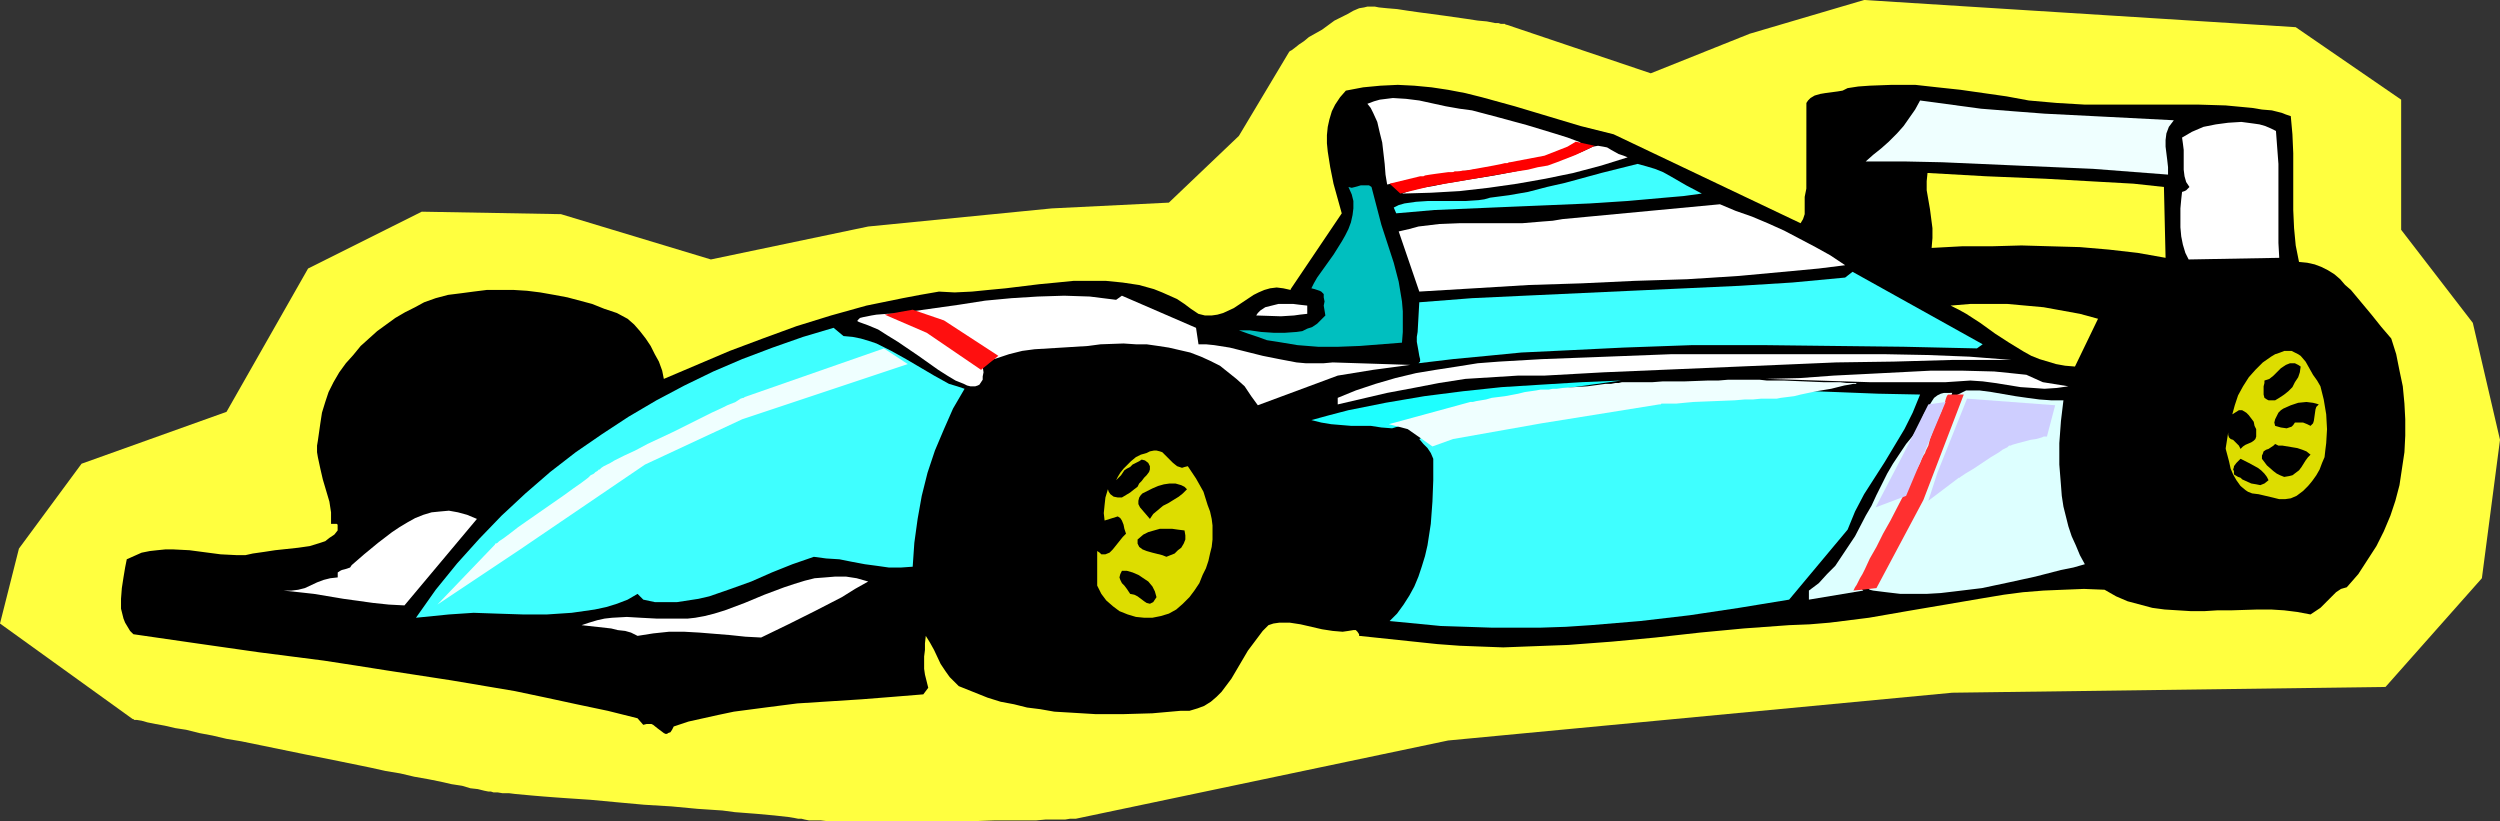 <?xml version="1.0" encoding="UTF-8" standalone="no"?>
<svg
   version="1.0"
   width="129.766mm"
   height="42.626mm"
   id="svg45"
   sodipodi:docname="Auto Racing - Car 31.wmf"
   xmlns:inkscape="http://www.inkscape.org/namespaces/inkscape"
   xmlns:sodipodi="http://sodipodi.sourceforge.net/DTD/sodipodi-0.dtd"
   xmlns="http://www.w3.org/2000/svg"
   xmlns:svg="http://www.w3.org/2000/svg">
  <rect width="100%" height="100%" fill="#333333" stroke="none"/>
  <sodipodi:namedview
     id="namedview45"
     pagecolor="#ffffff"
     bordercolor="#000000"
     borderopacity="0.25"
     inkscape:showpageshadow="2"
     inkscape:pageopacity="0.0"
     inkscape:pagecheckerboard="0"
     inkscape:deskcolor="#d1d1d1"
     inkscape:document-units="mm" />
  <defs
     id="defs1">
    <pattern
       id="WMFhbasepattern"
       patternUnits="userSpaceOnUse"
       width="6"
       height="6"
       x="0"
       y="0" />
  </defs>
  <path
     style="fill:#ffff3f;fill-opacity:1;fill-rule:evenodd;stroke:none"
     d="M 3.717,107.619 15.998,90.975 44.44,80.795 60.438,52.679 82.739,41.529 l 27.31,0.485 29.411,8.887 30.866,-6.464 36.037,-3.555 22.947,-1.131 13.736,-13.089 9.858,-16.482 0.162,-0.162 0.323,-0.162 0.646,-0.485 0.808,-0.646 0.97,-0.646 0.97,-0.808 2.586,-1.454 2.424,-1.777 1.293,-0.646 1.293,-0.646 1.131,-0.646 1.131,-0.485 0.97,-0.162 0.646,-0.162 h 0.485 0.485 0.485 l 0.808,0.162 1.616,0.162 1.939,0.162 2.101,0.323 2.262,0.323 4.848,0.646 2.262,0.323 2.262,0.323 2.101,0.323 1.778,0.162 1.616,0.323 h 0.646 l 0.485,0.162 h 0.485 0.323 l 0.162,0.162 h 0.162 L 323.846,14.382 343.238,6.625 365.7,0 l 84.678,5.332 20.685,14.22 v 25.531 l 14.059,18.26 5.333,22.946 -3.555,27.147 -18.907,21.33 -85.001,1.131 -98.899,9.372 -73.043,15.351 h -1.131 l -0.97,0.162 h -1.131 -1.293 -1.454 l -1.778,0.162 h -1.778 -1.939 -2.101 -2.262 l -4.525,0.162 h -4.686 -9.696 -10.504 -1.778 -1.616 l -1.454,-0.162 h -1.293 -0.97 l -0.808,-0.162 -0.646,-0.162 h -0.646 l -0.808,-0.162 -0.97,-0.162 -1.454,-0.162 -1.454,-0.162 -1.778,-0.162 -1.778,-0.162 -2.101,-0.162 -2.101,-0.162 -2.424,-0.323 -4.848,-0.323 -5.171,-0.485 -5.333,-0.323 -5.333,-0.485 -5.171,-0.485 -4.848,-0.323 -2.262,-0.162 -2.101,-0.162 -1.939,-0.162 -1.778,-0.162 -1.778,-0.162 -1.293,-0.162 h -1.293 l -0.97,-0.162 h -0.808 l -0.485,-0.162 h -0.162 -0.323 l -0.808,-0.162 -1.293,-0.323 -1.454,-0.162 -1.616,-0.485 -2.101,-0.323 -2.101,-0.485 -2.424,-0.485 -2.747,-0.485 -2.747,-0.646 -2.909,-0.485 -2.909,-0.646 -6.302,-1.293 -6.464,-1.293 -6.302,-1.293 -6.302,-1.293 -2.909,-0.485 -2.747,-0.646 -2.586,-0.485 -2.586,-0.646 -2.101,-0.323 -2.101,-0.485 -1.778,-0.323 -1.616,-0.323 -1.131,-0.323 -0.97,-0.162 h -0.323 -0.162 l -0.162,-0.162 H 26.018 L 0,122.324 Z"
     id="path1" />
  <path
     style="fill:#000000;fill-opacity:1;fill-rule:evenodd;stroke:none"
     d="m 441.814,21.168 1.939,0.323 1.939,0.162 1.939,0.485 0.808,0.323 0.97,0.323 0.323,3.555 0.162,3.717 v 11.15 l 0.162,3.555 0.323,3.393 0.323,1.616 0.323,1.616 1.616,0.162 1.454,0.323 1.293,0.485 1.293,0.646 1.293,0.808 1.131,0.97 0.97,1.131 1.131,0.97 4.04,4.848 1.939,2.424 1.939,2.262 0.97,3.07 0.646,3.232 0.646,3.07 0.323,3.393 0.162,3.07 v 3.232 l -0.162,3.232 -0.485,3.232 -0.485,3.232 -0.808,3.07 -0.97,2.909 -1.293,3.07 -1.454,2.909 -1.778,2.747 -1.778,2.747 -2.262,2.585 -1.131,0.323 -0.97,0.646 -1.616,1.616 -1.454,1.454 -0.97,0.646 -0.97,0.646 -2.586,-0.485 -2.586,-0.323 -2.586,-0.162 h -2.586 l -5.171,0.162 h -2.747 l -2.586,0.162 h -2.586 l -2.586,-0.162 -2.586,-0.162 -2.424,-0.323 -2.424,-0.646 -2.424,-0.646 -2.262,-0.97 -2.262,-1.293 -4.04,-0.162 -4.04,0.162 -3.878,0.162 -4.04,0.323 -3.717,0.485 -3.878,0.646 -7.595,1.293 -7.595,1.293 -7.434,1.293 -3.878,0.485 -3.878,0.485 -3.878,0.323 -4.04,0.162 -8.888,0.646 -8.565,0.808 -8.726,0.97 -8.565,0.808 -8.565,0.646 -8.565,0.323 -4.202,0.162 -4.363,-0.162 -4.202,-0.162 -4.363,-0.323 -15.352,-1.616 v -0.323 l -0.323,-0.485 -0.323,-0.323 h -0.485 l -0.97,0.162 -1.131,0.162 -1.939,-0.162 -2.101,-0.323 -2.101,-0.485 -2.101,-0.485 -2.101,-0.323 h -1.131 -0.97 l -1.131,0.162 -0.97,0.323 -1.131,1.131 -0.97,1.293 -1.939,2.585 -1.616,2.747 -1.616,2.747 -0.97,1.293 -0.97,1.293 -0.97,0.97 -1.131,0.97 -1.293,0.808 -1.293,0.485 -1.616,0.485 h -1.778 l -5.494,0.485 -5.656,0.162 h -5.494 l -5.333,-0.323 -2.747,-0.162 -2.747,-0.485 -2.586,-0.323 -2.586,-0.646 -2.586,-0.485 -2.586,-0.808 -2.424,-0.97 -2.424,-0.97 -0.808,-0.323 -0.646,-0.646 -1.131,-1.131 -0.808,-1.131 -0.97,-1.454 -1.293,-2.747 -0.808,-1.454 -0.808,-1.293 -0.162,1.454 v 1.293 l -0.162,1.293 v 1.131 1.293 l 0.162,1.131 0.323,1.293 0.323,1.293 -0.97,1.293 -5.979,0.485 -6.141,0.485 -12.605,0.808 -6.302,0.808 -6.141,0.808 -3.07,0.646 -2.909,0.646 -2.909,0.646 -2.909,0.97 -0.323,0.646 -0.323,0.485 -0.485,0.162 -0.162,0.162 h -0.323 l -0.323,-0.162 -0.646,-0.485 -0.646,-0.485 -0.808,-0.646 -0.323,-0.162 h -0.485 -0.485 l -0.646,0.162 -1.131,-1.293 -5.818,-1.454 -6.141,-1.293 -5.979,-1.293 -6.141,-1.293 -12.443,-2.101 -12.605,-1.939 -6.141,-0.97 -6.302,-0.97 -12.605,-1.616 -12.443,-1.777 -12.282,-1.778 -0.646,-0.646 -0.485,-0.808 -0.485,-0.808 -0.323,-0.808 -0.485,-1.939 v -1.939 l 0.162,-2.101 0.323,-2.101 0.323,-1.939 0.323,-1.616 1.454,-0.646 1.454,-0.646 1.616,-0.323 1.454,-0.162 1.616,-0.162 h 1.454 l 3.232,0.162 6.141,0.808 3.232,0.162 h 1.616 l 1.454,-0.323 2.262,-0.323 2.101,-0.323 4.525,-0.485 2.262,-0.323 2.101,-0.646 0.97,-0.323 0.808,-0.646 0.97,-0.646 0.646,-0.808 v -0.323 -0.485 -0.323 l -0.162,-0.162 h -0.162 -0.97 v -1.131 -1.131 l -0.323,-2.101 -1.293,-4.363 -0.485,-2.101 -0.485,-2.262 -0.162,-0.97 v -1.293 l 0.162,-0.97 0.162,-1.131 0.323,-2.262 0.323,-2.101 0.646,-2.101 0.646,-1.939 0.97,-1.939 1.131,-1.939 1.293,-1.777 1.454,-1.616 1.454,-1.777 1.616,-1.454 1.616,-1.454 1.778,-1.293 1.778,-1.293 1.939,-1.131 1.939,-0.97 1.778,-0.97 2.262,-0.808 2.424,-0.646 2.586,-0.323 2.424,-0.323 2.586,-0.323 h 2.586 2.747 l 2.586,0.162 2.586,0.323 2.747,0.485 2.586,0.485 2.424,0.646 2.424,0.646 2.424,0.97 2.424,0.808 2.101,1.131 1.293,1.131 1.131,1.293 1.131,1.454 0.97,1.454 0.808,1.616 0.808,1.454 0.646,1.777 0.323,1.616 6.464,-2.747 6.464,-2.747 6.464,-2.424 6.626,-2.424 6.787,-2.101 6.949,-1.939 7.11,-1.454 3.394,-0.646 3.717,-0.646 3.07,0.162 3.394,-0.162 3.232,-0.323 3.394,-0.323 6.626,-0.808 3.394,-0.323 3.232,-0.323 h 3.394 3.07 l 3.232,0.323 3.232,0.485 2.909,0.808 1.616,0.646 1.454,0.646 1.454,0.646 1.454,0.97 1.293,0.97 1.454,0.97 1.293,0.323 h 1.293 l 1.131,-0.162 1.131,-0.323 2.101,-0.97 1.939,-1.293 1.939,-1.293 0.97,-0.485 1.131,-0.485 1.131,-0.323 1.293,-0.162 1.293,0.162 1.454,0.323 v -0.162 l 10.019,-14.866 -0.808,-2.909 -0.808,-2.909 -0.646,-3.232 -0.485,-3.07 -0.162,-1.616 v -1.616 l 0.162,-1.616 0.323,-1.454 0.485,-1.616 0.646,-1.293 0.97,-1.454 1.131,-1.293 3.394,-0.646 3.394,-0.323 3.394,-0.162 3.232,0.162 3.394,0.323 3.232,0.485 3.394,0.646 3.232,0.808 6.464,1.777 12.928,3.878 6.464,1.616 36.683,17.452 0.485,-0.808 0.323,-0.97 v -0.808 -0.97 -0.808 -0.808 l 0.162,-0.808 0.162,-0.808 V 20.199 l 0.323,-0.485 0.485,-0.485 0.808,-0.485 1.131,-0.323 0.97,-0.162 2.424,-0.323 0.97,-0.162 0.97,-0.485 2.101,-0.323 2.262,-0.162 4.363,-0.162 h 4.525 l 4.363,0.485 4.525,0.485 4.525,0.646 4.525,0.646 4.363,0.808 5.494,0.485 5.494,0.323 h 16.806 5.494 l 5.333,0.162 5.171,0.485 z"
     id="path2" />
  <path
     style="fill:#ffffff;fill-opacity:1;fill-rule:evenodd;stroke:none"
     d="m 310.11,27.955 -2.262,0.97 -2.101,0.97 -2.262,0.646 -2.424,0.646 -4.686,0.97 -4.848,0.808 -4.848,0.646 -5.01,0.808 -4.686,0.808 -2.424,0.485 -2.424,0.485 -0.323,-1.939 -0.162,-2.101 -0.485,-4.201 -0.485,-1.939 -0.485,-2.101 -0.808,-1.777 -0.485,-0.97 -0.646,-0.808 1.293,-0.485 1.131,-0.323 1.293,-0.162 1.293,-0.162 2.586,0.162 2.586,0.323 5.171,1.131 2.747,0.485 2.424,0.323 5.494,1.454 5.333,1.454 5.333,1.616 2.586,0.808 z"
     id="path3" />
  <path
     style="fill:#000000;fill-opacity:1;fill-rule:evenodd;stroke:none"
     d="m 374.265,19.714 -1.454,2.262 -1.616,1.939 -1.778,1.939 -2.101,1.616 -2.101,1.616 -2.262,1.131 -2.262,1.131 -2.424,0.808 v 0.646 0.485 l 0.323,0.323 0.323,0.162 0.646,0.323 0.808,0.162 15.837,-0.323 -0.323,0.808 -0.162,0.97 v 1.939 l 0.162,1.939 0.646,4.04 0.162,1.939 v 0.97 l -0.162,0.97 -0.162,0.97 -0.485,0.97 -0.323,0.162 -0.323,0.162 h -0.97 -0.97 l -0.97,-0.162 h -0.808 l -0.323,0.162 -0.323,0.162 -0.323,0.162 -0.162,0.323 -0.162,0.646 v 0.646 l 1.293,0.323 h 1.454 1.454 l 1.293,-0.323 2.909,-0.646 1.293,-0.323 1.293,-0.162 h 4.848 5.01 10.019 l 4.848,0.162 4.848,0.323 4.525,0.646 2.262,0.323 2.101,0.485 -7.272,7.433 -2.101,-0.646 -2.101,-0.485 -4.202,-0.808 -4.202,-0.485 -4.202,-0.323 h -4.363 l -4.202,0.162 -4.363,0.323 -4.525,0.323 -5.494,-3.232 -5.656,-3.393 -2.747,-1.616 -2.586,-1.777 -2.747,-1.939 -2.424,-1.939 0.323,-2.909 v -2.747 l 0.162,-10.665 0.162,-2.585 0.162,-2.909 0.808,-1.131 v 0 l 1.939,-0.323 1.939,-0.323 4.04,-0.323 4.202,-0.162 z"
     id="path4" />
  <path
     style="fill:#efffff;fill-opacity:1;fill-rule:evenodd;stroke:none"
     d="m 426.462,23.592 -0.485,0.646 -0.485,0.646 -0.485,1.293 -0.162,1.293 v 1.293 l 0.323,2.585 0.162,1.454 v 1.454 l -14.706,-1.131 -14.867,-0.646 -14.706,-0.646 -7.595,-0.162 h -7.434 l 1.454,-1.293 1.616,-1.293 1.454,-1.293 1.616,-1.616 1.293,-1.454 1.131,-1.616 1.131,-1.616 0.97,-1.777 5.979,0.808 5.979,0.808 6.141,0.485 6.302,0.485 12.766,0.646 z"
     id="path5" />
  <path
     style="fill:#ffffff;fill-opacity:1;fill-rule:evenodd;stroke:none"
     d="m 446.5,25.693 0.485,6.464 v 6.302 9.211 l 0.162,2.909 -17.776,0.323 -0.646,-1.293 -0.485,-1.616 -0.323,-1.616 -0.162,-1.777 v -1.939 -1.777 l 0.162,-1.777 0.162,-1.454 0.485,-0.162 0.323,-0.162 0.323,-0.323 0.323,-0.323 -0.323,-0.485 -0.323,-0.485 -0.323,-1.131 -0.162,-1.293 v -2.585 -1.293 l -0.162,-1.293 -0.162,-1.131 1.939,-1.131 2.262,-0.97 2.424,-0.485 2.424,-0.323 2.586,-0.162 2.424,0.323 1.131,0.162 1.131,0.323 1.131,0.485 z"
     id="path6" />
  <path
     style="fill:#ffffff;fill-opacity:1;fill-rule:evenodd;stroke:none"
     d="m 319.321,30.864 -5.171,1.616 -5.494,1.454 -5.494,1.131 -5.494,0.97 -5.656,0.808 -5.656,0.646 -5.656,0.323 -5.656,0.162 1.778,-0.646 2.101,-0.485 2.101,-0.323 2.262,-0.485 4.848,-0.808 5.01,-0.808 5.01,-0.97 5.01,-1.131 2.424,-0.808 2.424,-0.808 2.424,-0.97 2.101,-0.97 0.97,-0.162 0.97,0.162 0.808,0.162 0.808,0.485 1.454,0.808 0.97,0.323 z"
     id="path7" />
  <path
     style="fill:#3fffff;fill-opacity:1;fill-rule:evenodd;stroke:none"
     d="m 333.865,37.974 -3.555,0.485 -3.717,0.323 -7.272,0.646 -7.434,0.485 -7.595,0.323 -7.757,0.323 -7.595,0.323 -7.595,0.323 -7.434,0.646 -0.485,-1.131 0.97,-0.485 1.131,-0.323 2.262,-0.323 2.424,-0.162 h 2.424 2.424 2.586 l 2.424,-0.162 1.131,-0.162 1.131,-0.323 3.717,-0.485 3.717,-0.646 3.717,-0.97 3.555,-0.808 7.11,-1.939 7.11,-1.777 1.778,0.485 1.616,0.485 1.616,0.646 1.454,0.808 3.07,1.777 z"
     id="path8" />
  <path
     style="fill:#ffff3f;fill-opacity:1;fill-rule:evenodd;stroke:none"
     d="m 424.523,36.681 0.323,13.897 -5.494,-0.97 -5.656,-0.646 -5.656,-0.485 -5.818,-0.162 -5.656,-0.162 -5.818,0.162 h -5.818 l -5.979,0.323 0.162,-1.939 v -1.939 l -0.485,-3.717 -0.646,-3.717 v -1.777 l 0.162,-1.616 11.474,0.646 11.635,0.485 11.474,0.646 5.818,0.323 z"
     id="path9" />
  <path
     style="fill:#00bfbf;fill-opacity:1;fill-rule:evenodd;stroke:none"
     d="m 269.064,36.681 0.97,3.717 0.97,3.717 2.424,7.433 0.97,3.717 0.323,1.939 0.323,1.939 0.162,1.939 v 1.939 2.101 l -0.162,2.101 -8.242,0.646 -4.202,0.162 h -4.04 l -4.04,-0.323 -3.878,-0.646 -2.101,-0.323 -1.778,-0.646 -1.939,-0.646 -1.778,-0.646 h 0.97 1.131 l 2.262,0.323 2.424,0.162 h 2.262 l 2.262,-0.162 1.131,-0.162 0.97,-0.485 0.97,-0.323 0.97,-0.646 0.808,-0.808 0.808,-0.808 -0.162,-0.97 -0.162,-0.97 0.162,-0.808 -0.162,-0.808 v -0.646 l -0.485,-0.485 -0.323,-0.162 -0.485,-0.162 -0.485,-0.162 -0.646,-0.162 0.485,-0.97 0.646,-1.131 1.616,-2.262 1.616,-2.262 1.616,-2.585 0.646,-1.131 0.646,-1.293 0.485,-1.293 0.323,-1.454 0.162,-1.293 v -1.454 l -0.323,-1.293 -0.646,-1.454 0.646,0.162 0.646,-0.162 1.131,-0.323 h 1.131 0.485 z"
     id="path10" />
  <path
     style="fill:#ffffff;fill-opacity:1;fill-rule:evenodd;stroke:none"
     d="m 361.984,52.032 -5.171,0.646 -5.171,0.485 -10.504,0.97 -10.181,0.646 -10.342,0.323 -10.342,0.485 -10.342,0.323 -10.666,0.646 -10.827,0.646 -4.04,-11.796 2.101,-0.485 1.778,-0.485 4.04,-0.485 4.04,-0.162 h 4.04 4.04 4.202 l 3.878,-0.323 2.101,-0.162 1.939,-0.323 30.866,-2.909 3.07,1.293 3.232,1.131 3.07,1.293 3.232,1.454 3.07,1.616 3.07,1.616 2.909,1.616 z"
     id="path11" />
  <path
     style="fill:#ffffff;fill-opacity:1;fill-rule:evenodd;stroke:none"
     d="m 276.659,71.585 -7.272,0.97 -6.949,1.131 -15.675,5.817 -1.293,-1.777 -1.293,-1.939 -1.616,-1.454 -1.616,-1.293 -1.616,-1.293 -1.939,-0.97 -1.778,-0.808 -2.101,-0.808 -2.101,-0.485 -2.101,-0.485 -2.101,-0.323 -2.262,-0.323 h -2.101 l -2.424,-0.162 -4.525,0.162 -2.424,0.323 -2.586,0.162 -2.586,0.162 -5.333,0.323 -2.424,0.323 -2.586,0.646 -2.424,0.808 -1.131,0.323 -1.131,0.162 -1.131,-0.162 -1.131,-0.323 -0.97,-0.485 -1.131,-0.808 -2.101,-1.616 -2.262,-1.777 -2.101,-1.777 -1.131,-0.808 -1.131,-0.808 -1.131,-0.485 -1.293,-0.485 10.342,-1.454 5.171,-0.808 5.171,-0.485 5.171,-0.323 5.171,-0.162 5.01,0.162 2.586,0.323 2.586,0.323 1.131,-0.808 14.544,6.302 0.485,3.232 h 1.454 l 1.616,0.162 3.07,0.485 6.464,1.616 3.232,0.646 3.394,0.646 1.778,0.162 h 1.778 1.778 l 1.778,-0.162 z"
     id="path12" />
  <path
     style="fill:#3fffff;fill-opacity:1;fill-rule:evenodd;stroke:none"
     d="m 278.275,71.261 0.323,-0.323 v -0.485 l -0.162,-0.646 -0.162,-0.97 -0.323,-1.777 v -0.97 l 0.162,-0.97 0.323,-5.817 10.342,-0.808 10.342,-0.485 21.008,-0.97 10.666,-0.485 10.504,-0.485 10.342,-0.646 10.342,-0.97 1.454,-1.131 25.533,14.22 -1.131,0.808 -7.272,-0.162 -7.11,-0.162 -14.059,-0.162 -13.736,-0.162 h -13.574 l -13.574,0.485 -13.251,0.646 -6.787,0.323 -6.626,0.646 -6.787,0.646 z"
     id="path13" />
  <path
     style="fill:#ffff3f;fill-opacity:1;fill-rule:evenodd;stroke:none"
     d="m 411.595,62.536 -4.525,9.372 -1.939,-0.162 -1.778,-0.323 -1.616,-0.485 -1.616,-0.485 -1.616,-0.646 -1.454,-0.808 -2.909,-1.777 -2.747,-1.777 -2.909,-2.101 -2.747,-1.777 -1.454,-0.808 -1.616,-0.808 3.878,-0.323 h 3.717 3.555 l 3.555,0.323 3.555,0.323 3.555,0.646 3.555,0.646 z"
     id="path14" />
  <path
     style="fill:#ffffff;fill-opacity:1;fill-rule:evenodd;stroke:none"
     d="m 256.459,61.566 -1.454,0.162 -1.131,0.162 -2.586,0.162 -4.848,-0.162 0.323,-0.485 0.485,-0.485 0.97,-0.646 1.293,-0.323 1.293,-0.323 h 1.454 1.454 l 1.293,0.162 1.454,0.162 z"
     id="path15" />
  <path
     style="fill:#ffffff;fill-opacity:1;fill-rule:evenodd;stroke:none"
     d="m 192.95,73.039 -0.162,0.808 v 0.646 l -0.323,0.485 -0.323,0.485 -0.323,0.162 -0.485,0.162 h -0.485 -0.485 l -0.646,-0.162 -0.646,-0.323 -1.616,-0.646 -1.616,-0.97 -1.778,-1.131 -3.878,-2.747 -4.04,-2.747 -2.101,-1.293 -1.778,-1.131 -1.939,-0.808 -1.778,-0.646 -0.323,-0.162 v -0.162 l 0.162,-0.162 0.323,-0.323 0.646,-0.162 0.808,-0.162 0.808,-0.162 0.97,-0.162 2.101,-0.162 h 2.262 l 1.939,0.323 0.808,0.323 0.646,0.485 h 0.162 l 0.485,0.323 0.646,0.162 0.808,0.323 1.131,0.323 1.131,0.485 2.424,1.131 2.424,1.454 1.131,0.808 0.97,0.97 0.808,0.97 0.646,1.131 0.323,1.131 z"
     id="path16" />
  <path
     style="fill:#3fffff;fill-opacity:1;fill-rule:evenodd;stroke:none"
     d="m 165.478,65.929 1.778,0.162 1.616,0.323 1.616,0.485 1.454,0.485 2.909,1.454 2.909,1.616 5.494,3.232 2.909,1.616 1.616,0.485 1.454,0.485 -2.262,3.878 -1.778,4.04 -1.778,4.201 -1.454,4.363 -1.131,4.525 -0.808,4.525 -0.646,4.686 -0.323,4.686 -2.262,0.162 h -2.424 l -2.262,-0.323 -2.424,-0.323 -2.586,-0.485 -2.424,-0.485 -2.586,-0.162 -2.424,-0.323 -4.202,1.454 -4.04,1.616 -4.04,1.778 -4.04,1.454 -4.202,1.454 -2.101,0.485 -2.101,0.323 -2.101,0.323 h -2.262 -2.101 l -2.262,-0.485 -1.131,-1.131 -1.939,1.131 -2.101,0.808 -2.101,0.646 -2.262,0.485 -2.262,0.323 -2.262,0.323 -4.848,0.323 h -4.686 l -5.01,-0.162 -4.686,-0.162 -4.848,0.323 -6.464,0.646 3.878,-5.494 4.202,-5.171 4.363,-4.848 4.363,-4.525 4.686,-4.363 4.848,-4.201 5.01,-3.878 5.171,-3.555 5.171,-3.393 5.494,-3.232 5.494,-2.909 5.656,-2.747 5.656,-2.424 5.979,-2.262 5.979,-2.101 5.979,-1.777 z"
     id="path17" />
  <path
     style="fill:#000000;fill-opacity:1;fill-rule:evenodd;stroke:none"
     d="m 459.267,82.411 0.323,1.616 v 1.616 1.454 l -0.162,1.454 -0.485,1.293 -0.485,1.454 -0.646,1.293 -0.646,1.131 -0.808,1.293 -0.97,1.131 -2.101,2.101 -2.101,2.101 -2.101,1.777 -2.101,-0.646 -2.424,-0.808 -2.262,-0.646 -2.101,-0.97 -1.939,-1.131 -0.97,-0.646 -0.808,-0.808 -0.646,-0.97 -0.646,-0.97 -0.485,-0.97 -0.323,-1.293 -0.323,-2.909 -0.162,-2.909 0.162,-2.909 0.646,-2.909 0.323,-1.454 0.485,-1.293 0.646,-1.454 0.646,-1.293 0.808,-1.293 0.808,-1.131 0.97,-1.293 0.97,-1.131 0.485,-0.646 0.485,-0.485 1.131,-0.97 1.293,-0.646 1.293,-0.485 2.586,-0.646 1.293,-0.323 1.293,-0.485 1.293,0.485 0.97,0.646 0.97,0.646 0.97,0.808 0.808,0.97 0.646,0.97 0.485,1.131 0.646,1.131 0.808,2.424 0.646,2.585 0.485,2.424 z"
     id="path18" />
  <path
     style="fill:#dddd00;fill-opacity:1;fill-rule:evenodd;stroke:none"
     d="m 455.227,75.786 0.646,2.585 0.485,2.909 0.162,2.909 -0.162,2.747 -0.162,1.293 -0.162,1.454 -0.485,1.131 -0.485,1.293 -0.646,1.131 -0.808,1.131 -0.808,0.97 -0.97,0.97 -0.646,0.485 -0.646,0.485 -1.131,0.485 -1.131,0.162 h -1.131 l -1.293,-0.323 -2.747,-0.646 -1.293,-0.162 -0.808,-0.323 -0.485,-0.323 -0.97,-0.808 -0.808,-1.131 -0.646,-1.131 -0.485,-1.131 -0.323,-1.454 -0.646,-2.424 v -0.162 l 0.485,-3.07 v 0.485 l 0.162,0.485 0.323,0.323 0.485,0.162 0.808,0.808 0.323,0.323 0.323,0.646 0.485,-0.485 0.485,-0.323 1.131,-0.485 0.485,-0.323 0.323,-0.323 0.162,-0.485 v -0.808 -0.646 l -0.323,-0.646 -0.162,-0.808 -0.485,-0.646 -0.485,-0.646 -0.485,-0.485 -0.808,-0.485 h -0.646 l -1.293,0.808 0.485,-1.777 0.646,-1.939 0.97,-1.777 1.131,-1.777 1.293,-1.454 1.454,-1.454 1.616,-1.131 0.808,-0.485 0.97,-0.323 0.808,-0.323 h 0.808 0.646 l 0.646,0.323 0.646,0.323 0.485,0.323 0.97,1.131 1.454,2.585 0.808,1.131 z"
     id="path19" />
  <path
     style="fill:#ffffff;fill-opacity:1;fill-rule:evenodd;stroke:none"
     d="m 394.627,70.615 h -11.635 l -11.474,0.323 -11.312,0.162 -11.312,0.485 -22.786,0.97 -11.474,0.485 -11.635,0.646 h -5.171 l -5.171,0.323 -5.171,0.323 -5.171,0.808 -5.01,0.97 -5.171,0.97 -4.848,1.131 -4.848,1.131 v -1.293 l 3.555,-1.454 3.878,-1.293 3.878,-1.131 4.04,-0.97 3.878,-0.646 4.202,-0.646 4.04,-0.646 4.202,-0.323 8.403,-0.485 8.565,-0.323 8.403,-0.323 8.403,-0.323 h 8.08 8.242 16.968 8.565 l 8.403,0.162 8.242,0.323 z"
     id="path20" />
  <path
     style="fill:#000000;fill-opacity:1;fill-rule:evenodd;stroke:none"
     d="m 451.348,71.908 -0.162,1.131 -0.323,0.97 -0.646,0.97 -0.485,0.97 -0.808,0.808 -0.808,0.646 -0.97,0.646 -0.808,0.485 h -0.646 -0.323 -0.323 l -0.323,-0.162 -0.485,-0.323 -0.162,-0.646 v -0.808 -0.808 l 0.162,-0.646 v -0.485 l 0.97,-0.323 0.808,-0.646 1.454,-1.454 0.97,-0.646 0.808,-0.323 h 0.485 0.485 l 0.646,0.323 z"
     id="path21" />
  <path
     style="fill:#ffffff;fill-opacity:1;fill-rule:evenodd;stroke:none"
     d="m 400.768,74.978 5.01,0.808 -2.262,0.323 -2.424,0.162 -2.262,-0.162 -2.424,-0.162 -5.01,-0.808 -2.424,-0.323 -2.424,-0.162 -4.848,0.323 h -4.848 -5.01 -5.01 l -10.181,-0.323 -10.181,-0.323 6.626,-0.162 6.626,-0.485 6.464,-0.323 6.302,-0.323 6.302,-0.323 h 6.141 l 6.302,0.162 3.232,0.323 3.07,0.323 z"
     id="path22" />
  <path
     style="fill:#1effff;fill-opacity:1;fill-rule:evenodd;stroke:none"
     d="m 318.028,74.655 -5.818,0.808 -5.656,0.808 -5.818,1.131 -5.494,0.97 -5.656,1.293 -5.656,1.293 -5.494,1.454 -5.333,1.616 -2.101,-0.162 -2.101,-0.323 h -3.878 l -3.878,-0.323 -1.939,-0.323 -1.939,-0.485 3.555,-0.97 3.717,-0.97 7.272,-1.454 7.595,-1.293 7.595,-0.97 7.595,-0.808 7.757,-0.485 7.918,-0.485 z"
     id="path23" />
  <path
     style="fill:#3fffff;fill-opacity:1;fill-rule:evenodd;stroke:none"
     d="m 376.689,77.402 -1.454,3.555 -1.616,3.232 -1.939,3.232 -1.939,3.232 -4.04,6.302 -1.778,3.393 -1.454,3.555 -11.474,13.735 -9.858,1.616 -9.696,1.454 -9.696,1.131 -9.696,0.808 -4.848,0.323 -4.848,0.162 h -4.848 -5.01 l -4.848,-0.162 -5.01,-0.162 -5.01,-0.485 -5.01,-0.485 1.454,-1.454 1.293,-1.778 1.131,-1.777 0.97,-1.778 0.808,-1.939 0.646,-1.939 0.646,-2.101 0.485,-2.101 0.646,-4.201 0.323,-4.363 0.162,-4.201 v -4.201 l -0.485,-1.131 -0.646,-0.97 -0.808,-0.808 -0.808,-0.97 1.778,-0.97 1.778,-0.808 3.555,-1.454 3.717,-1.131 3.878,-0.97 3.878,-0.808 4.04,-0.808 7.918,-1.454 4.363,-0.646 4.202,-0.485 4.202,-0.485 4.363,-0.162 4.202,-0.162 h 4.363 l 8.565,0.323 8.403,0.323 4.202,0.323 4.363,0.162 8.242,0.323 z"
     id="path24" />
  <path
     style="fill:#ddffff;fill-opacity:1;fill-rule:evenodd;stroke:none"
     d="m 404.808,78.533 -0.485,4.04 -0.323,4.363 v 4.201 l 0.323,4.04 0.162,2.101 0.323,2.101 0.485,1.939 0.485,1.939 0.646,1.939 0.808,1.778 0.808,1.939 0.97,1.778 -2.262,0.646 -2.424,0.485 -5.01,1.293 -5.171,1.131 -5.333,1.131 -5.333,0.646 -2.747,0.323 -2.747,0.162 h -2.586 -2.586 l -2.747,-0.323 -2.586,-0.323 -0.646,-0.162 -0.485,-0.323 -0.162,-0.485 v -0.646 l 0.162,-0.646 0.323,-0.808 0.485,-0.97 0.646,-0.808 0.646,-1.131 0.646,-0.97 1.454,-2.101 1.454,-1.939 0.485,-0.97 0.485,-0.808 0.808,-1.616 0.808,-1.777 1.616,-3.717 1.454,-3.717 1.454,-3.717 0.646,-1.616 0.646,-1.777 0.485,-1.454 0.323,-0.646 0.162,-0.808 0.485,-1.131 0.323,-0.97 0.323,-0.646 0.162,-0.646 0.808,-1.131 2.262,-1.131 h 2.586 l 2.424,0.323 4.686,0.808 2.262,0.323 2.424,0.323 2.262,0.162 z"
     id="path25" />
  <path
     style="fill:#ddffff;fill-opacity:1;fill-rule:evenodd;stroke:none"
     d="m 382.992,77.079 -1.616,4.848 -1.616,4.686 -1.939,4.848 -2.101,4.525 -2.262,4.686 -2.424,4.363 -2.909,4.363 -3.07,4.363 0.162,0.646 v 1.131 l 0.162,0.162 0.162,0.162 -10.666,1.778 v -1.778 l 1.939,-1.454 1.616,-1.778 1.616,-1.616 1.293,-1.939 1.293,-1.939 1.293,-1.939 2.101,-4.04 1.131,-1.939 0.97,-2.101 2.101,-4.201 1.131,-1.939 1.293,-1.939 1.293,-1.939 1.454,-1.777 0.808,-1.293 0.646,-1.454 0.646,-1.454 0.808,-1.293 0.808,-1.293 0.323,-0.485 0.646,-0.485 0.646,-0.323 0.646,-0.162 h 0.646 z"
     id="path26" />
  <path
     style="fill:#000000;fill-opacity:1;fill-rule:evenodd;stroke:none"
     d="m 454.903,79.341 -0.485,0.485 -0.162,0.485 -0.162,1.131 -0.162,1.131 -0.162,0.485 -0.485,0.485 -0.646,-0.323 -0.808,-0.323 h -0.808 -0.808 l -0.323,0.485 -0.323,0.323 -0.485,0.162 -0.485,0.162 -1.131,-0.162 -1.131,-0.323 -0.162,-0.646 0.162,-0.646 0.323,-0.646 0.323,-0.646 0.485,-0.485 0.485,-0.323 1.454,-0.646 1.454,-0.485 1.616,-0.162 1.293,0.162 0.646,0.162 z"
     id="path27" />
  <path
     style="fill:#000000;fill-opacity:1;fill-rule:evenodd;stroke:none"
     d="m 235.936,90.006 1.616,2.424 0.808,1.454 0.646,1.293 0.646,1.293 0.485,1.454 0.323,1.454 0.323,1.454 0.162,1.454 0.162,1.454 -0.162,1.454 v 1.616 l -0.323,1.454 -0.485,1.454 -0.485,1.454 -0.646,1.454 -0.485,1.616 -0.808,1.616 -0.97,1.454 -1.293,1.293 -1.293,1.293 -1.293,1.293 -2.909,2.424 -1.778,0.485 -1.778,0.162 -1.939,0.162 -1.939,-0.323 -1.778,-0.323 -1.939,-0.646 -1.454,-0.97 -0.808,-0.646 -0.646,-0.646 -1.131,-1.454 -0.808,-1.454 -0.808,-1.454 -0.485,-1.616 -0.162,-1.616 -0.162,-1.778 -0.162,-1.616 0.162,-1.778 0.485,-3.555 0.646,-3.393 0.808,-3.555 0.646,-3.393 2.101,-2.747 0.97,-1.293 1.293,-1.293 1.293,-1.131 1.454,-0.97 1.454,-0.808 1.778,-0.485 h 1.616 l 1.454,0.162 1.293,0.485 1.454,0.485 1.293,0.808 1.131,0.646 z"
     id="path28" />
  <path
     style="fill:#000000;fill-opacity:1;fill-rule:evenodd;stroke:none"
     d="m 453.287,89.198 -0.485,0.485 -0.485,0.646 -0.808,1.293 -0.485,0.646 -0.646,0.485 -0.646,0.485 -0.646,0.162 -0.97,0.162 -0.808,-0.323 -0.646,-0.323 -0.646,-0.485 -1.293,-1.131 -0.97,-1.293 v -0.646 l 0.162,-0.323 0.162,-0.485 0.485,-0.323 0.485,-0.162 0.97,-0.646 0.323,-0.323 0.646,0.323 h 0.808 l 1.939,0.323 0.97,0.162 0.97,0.323 0.808,0.323 z"
     id="path29" />
  <path
     style="fill:#dddd00;fill-opacity:1;fill-rule:evenodd;stroke:none"
     d="m 233.027,91.46 1.616,2.424 1.454,2.585 0.808,2.585 0.485,1.293 0.323,1.454 0.162,1.293 v 1.454 1.293 l -0.162,1.454 -0.323,1.293 -0.323,1.454 -0.485,1.454 -0.646,1.293 -0.646,1.616 -0.97,1.454 -0.97,1.293 -1.293,1.293 -1.293,1.131 -1.454,0.808 -1.616,0.485 -1.616,0.323 h -1.616 l -1.616,-0.162 -1.616,-0.485 -1.616,-0.646 -1.293,-0.97 -1.293,-1.131 -0.97,-1.293 -0.808,-1.616 v -6.787 l 0.485,0.323 0.323,0.323 h 0.485 0.323 l 0.808,-0.323 0.646,-0.646 1.293,-1.616 0.646,-0.808 0.646,-0.646 -0.323,-0.97 -0.162,-0.808 -0.323,-0.808 -0.323,-0.485 -0.485,-0.323 -2.586,0.808 -0.162,-1.454 0.162,-1.616 0.162,-1.454 0.485,-1.616 0.162,0.485 0.323,0.485 0.646,0.485 0.808,0.162 h 0.808 l 0.808,-0.485 0.808,-0.485 0.808,-0.646 0.646,-0.485 0.323,-0.646 0.485,-0.485 0.485,-0.646 0.485,-0.485 0.485,-0.646 0.162,-0.485 v -0.646 l -0.323,-0.646 -0.646,-0.485 -0.646,-0.162 -0.485,0.323 -0.646,0.323 -0.646,0.323 -0.485,0.485 -0.646,0.323 -0.485,0.323 -0.323,0.485 -0.323,0.485 -0.323,0.323 -0.162,0.162 -0.485,0.485 0.323,-0.646 0.485,-0.808 0.646,-0.808 1.454,-1.454 0.97,-0.808 0.97,-0.485 1.131,-0.323 0.646,-0.323 0.808,-0.162 h 0.485 l 0.646,0.162 0.485,0.162 0.485,0.485 0.808,0.808 0.808,0.808 0.808,0.646 0.485,0.162 0.485,0.162 0.485,-0.162 z"
     id="path30" />
  <path
     style="fill:#000000;fill-opacity:1;fill-rule:evenodd;stroke:none"
     d="m 445.046,94.207 -0.808,0.646 -0.808,0.323 -0.808,-0.162 -0.97,-0.162 -1.778,-0.808 -0.323,-0.323 -0.485,-0.162 -0.808,-0.485 V 92.43 l -0.162,-0.323 0.162,-0.485 v -0.162 l 0.485,-0.646 0.323,-0.323 0.485,-0.485 1.616,0.808 1.778,0.97 0.646,0.485 0.646,0.646 0.485,0.646 z"
     id="path31" />
  <path
     style="fill:#000000;fill-opacity:1;fill-rule:evenodd;stroke:none"
     d="m 232.865,95.985 -0.808,0.808 -0.808,0.646 -2.101,1.293 -0.97,0.485 -0.97,0.808 -0.97,0.808 -0.646,0.97 -0.97,-1.131 -0.97,-1.131 -0.323,-0.646 v -0.646 l 0.162,-0.646 0.323,-0.485 0.323,-0.323 1.939,-0.97 1.131,-0.485 1.131,-0.323 1.131,-0.162 h 1.131 l 1.131,0.323 0.646,0.323 z"
     id="path32" />
  <path
     style="fill:#ffffff;fill-opacity:1;fill-rule:evenodd;stroke:none"
     d="m 93.566,101.802 -14.221,16.967 -3.07,-0.162 -3.07,-0.323 -5.818,-0.808 -5.818,-0.97 -2.909,-0.323 -3.07,-0.323 h 1.616 l 1.293,-0.162 1.293,-0.323 2.424,-1.131 1.293,-0.485 1.293,-0.323 1.454,-0.162 v -0.323 -0.323 -0.323 l 0.485,-0.323 0.323,-0.162 0.646,-0.162 0.485,-0.162 0.485,-0.162 0.323,-0.485 2.424,-2.101 2.747,-2.262 2.747,-2.101 1.454,-0.97 1.616,-0.97 1.454,-0.808 1.616,-0.646 1.616,-0.485 1.616,-0.162 1.778,-0.162 1.778,0.323 1.778,0.485 z"
     id="path33" />
  <path
     style="fill:#000000;fill-opacity:1;fill-rule:evenodd;stroke:none"
     d="m 232.381,104.064 0.162,0.97 v 0.808 l -0.323,0.808 -0.485,0.808 -0.646,0.485 -0.646,0.646 -0.808,0.323 -0.808,0.323 -0.808,-0.323 -1.939,-0.485 -1.131,-0.323 -0.808,-0.323 -0.646,-0.485 -0.162,-0.323 -0.162,-0.323 v -0.485 -0.323 l 1.131,-0.97 0.97,-0.485 1.131,-0.323 1.131,-0.323 h 1.131 1.293 l 1.131,0.162 z"
     id="path34" />
  <path
     style="fill:#000000;fill-opacity:1;fill-rule:evenodd;stroke:none"
     d="m 66.902,108.104 -0.162,0.485 -0.323,0.162 -0.323,0.323 -0.485,0.162 -0.323,0.323 -0.323,0.323 -0.162,0.485 0.162,0.485 -1.778,0.808 -1.939,0.485 -2.101,0.485 -4.202,0.808 -2.101,0.646 -1.939,0.646 -1.778,0.97 -0.162,0.485 v 0.646 l 0.162,0.485 0.485,0.485 0.485,0.485 0.485,0.323 0.646,0.162 h 0.808 l 6.141,0.646 6.141,0.646 6.141,0.808 5.979,0.97 0.485,0.97 0.485,0.808 0.485,0.485 0.646,0.323 0.646,0.162 0.646,0.162 h 0.808 l 0.646,-0.162 1.454,-0.485 1.616,-0.485 1.454,-0.323 0.646,-0.162 h 0.808 l 2.262,-0.323 h 2.101 2.101 2.262 l 4.04,0.485 4.202,0.808 4.04,0.808 4.202,0.808 4.363,0.646 4.363,0.485 0.485,0.323 0.646,0.162 1.293,0.323 1.454,0.323 1.131,0.485 v 2.585 l 0.162,2.585 v 1.454 l -0.162,1.293 -0.485,1.131 -0.646,1.131 -5.818,-1.454 -6.141,-1.454 -11.958,-2.585 -12.12,-2.101 -12.282,-1.939 -24.402,-3.717 -24.402,-3.555 -0.485,-1.131 -0.162,-1.293 -0.162,-1.293 -0.162,-1.293 0.162,-1.454 0.162,-1.293 0.162,-1.293 0.485,-1.131 1.131,-0.323 1.293,-0.323 1.131,-0.323 1.293,-0.162 h 2.424 l 2.586,0.162 2.586,0.323 2.586,0.485 2.424,0.162 h 2.586 l 2.262,-0.485 2.262,-0.485 2.424,-0.323 2.424,-0.162 2.424,-0.323 2.586,-0.323 2.262,-0.646 z"
     id="path35" />
  <path
     style="fill:#000000;fill-opacity:1;fill-rule:evenodd;stroke:none"
     d="m 226.886,117.153 -0.323,0.485 -0.323,0.485 -0.323,0.162 -0.323,0.162 -0.646,-0.162 -0.485,-0.323 -1.293,-0.97 -0.646,-0.323 -0.808,-0.162 -0.323,-0.485 -0.323,-0.485 -0.485,-0.646 -0.485,-0.485 -0.323,-0.646 -0.162,-0.485 0.162,-0.646 0.323,-0.646 h 0.97 l 1.131,0.323 1.131,0.485 0.97,0.646 0.97,0.646 0.808,0.97 0.485,0.97 z"
     id="path36" />
  <path
     style="fill:#ffffff;fill-opacity:1;fill-rule:evenodd;stroke:none"
     d="m 170.326,114.083 -2.586,1.454 -2.586,1.616 -5.333,2.747 -5.171,2.585 -5.333,2.585 -3.07,-0.162 -3.07,-0.323 -5.979,-0.485 -2.909,-0.162 h -3.07 l -3.07,0.323 -3.07,0.485 -1.293,-0.646 -1.131,-0.323 -1.454,-0.162 -1.293,-0.323 -2.909,-0.323 -2.909,-0.323 1.454,-0.485 1.616,-0.485 1.454,-0.323 1.454,-0.162 2.909,-0.162 2.747,0.162 3.07,0.162 h 2.909 3.232 l 1.454,-0.162 1.778,-0.323 1.939,-0.485 2.101,-0.646 3.878,-1.454 3.878,-1.616 3.878,-1.454 1.939,-0.646 2.101,-0.646 1.939,-0.485 2.101,-0.162 1.939,-0.162 h 2.101 l 2.101,0.323 z"
     id="path37" />
  <path
     style="fill:#000000;fill-opacity:1;fill-rule:evenodd;stroke:none"
     d="m 178.568,117.638 v 4.201 7.756 l -0.323,3.878 -12.12,1.454 -12.282,1.454 -6.141,0.808 -5.818,0.808 -5.818,1.131 -5.818,1.131 -1.454,-1.616 0.162,-0.808 0.162,-0.97 0.162,-1.939 -0.162,-2.101 v -1.939 l 0.162,-0.97 0.162,-0.97 0.162,-0.646 0.323,-0.646 0.646,-0.485 0.646,-0.323 0.808,-0.162 0.97,0.162 16.806,1.616 3.394,-1.616 3.232,-1.454 6.464,-3.555 6.626,-3.555 3.232,-1.616 3.555,-1.454 0.646,-0.162 h 0.485 l 0.323,0.323 0.323,0.323 0.323,0.485 0.162,0.485 z"
     id="path38" />
  <path
     style="fill:#ff0000;fill-opacity:1;fill-rule:evenodd;stroke:none"
     d="m 272.619,36.035 5.979,-1.454 v 0 h 0.323 0.323 l 0.323,-0.162 0.97,-0.162 1.131,-0.162 2.424,-0.323 h 0.97 l 0.323,-0.162 h 0.323 0.162 0.485 l 0.646,-0.162 h 0.646 l 1.778,-0.323 3.555,-0.646 1.616,-0.323 0.646,-0.162 h 0.485 l 0.323,-0.162 h 0.162 l 6.787,-1.293 4.525,-1.777 1.616,-0.97 3.717,0.808 -3.717,1.777 -3.717,1.454 -1.778,0.646 -1.939,0.323 -1.939,0.485 -2.101,0.323 -16.968,2.909 -5.979,1.454 z"
     id="path39" />
  <path
     style="fill:#ff3030;fill-opacity:1;fill-rule:evenodd;stroke:none"
     d="m 385.254,77.402 -7.918,20.684 -9.211,17.29 -4.525,0.485 v 0 0 l 0.162,-0.323 0.162,-0.323 0.323,-0.485 0.323,-0.646 0.323,-0.646 0.485,-0.808 0.485,-0.97 0.97,-2.101 1.293,-2.262 1.293,-2.585 1.454,-2.585 2.586,-5.009 1.293,-2.262 0.97,-2.262 0.485,-0.808 0.485,-0.97 0.323,-0.808 0.323,-0.646 0.323,-0.485 0.162,-0.485 0.162,-0.323 v 0 l 0.162,-0.323 0.162,-0.323 0.162,-0.646 0.162,-0.646 0.646,-1.777 0.808,-1.939 0.808,-1.777 0.323,-0.97 0.323,-0.646 0.162,-0.646 0.162,-0.485 0.162,-0.323 0.162,-0.162 z"
     id="path40" />
  <path
     style="fill:#ff0f0f;fill-opacity:1;fill-rule:evenodd;stroke:none"
     d="m 173.558,61.728 5.494,-0.97 6.141,2.101 10.666,6.948 -3.394,2.747 -10.666,-7.272 z"
     id="path41" />
  <path
     style="fill:#efffff;fill-opacity:1;fill-rule:evenodd;stroke:none"
     d="m 85.81,118.607 11.312,-11.796 v -0.162 h 0.162 l 0.323,-0.162 0.323,-0.323 0.485,-0.323 0.485,-0.323 1.293,-0.97 1.454,-1.131 1.616,-1.131 3.717,-2.585 3.717,-2.585 1.778,-1.293 1.616,-1.131 1.293,-0.97 0.485,-0.485 0.646,-0.323 0.323,-0.323 0.323,-0.162 0.323,-0.323 h 0.162 l 0.162,-0.162 0.162,-0.162 0.485,-0.323 0.646,-0.323 0.646,-0.323 0.808,-0.485 0.97,-0.485 0.97,-0.485 2.101,-0.97 2.424,-1.293 5.171,-2.424 2.586,-1.293 2.586,-1.293 2.262,-1.131 2.101,-0.97 0.97,-0.485 0.808,-0.323 0.808,-0.323 0.485,-0.323 0.485,-0.323 0.485,-0.162 h 0.162 l 0.162,-0.162 27.31,-9.534 4.686,3.07 -32.482,10.827 -19.069,8.887 -24.725,16.805 z"
     id="path42" />
  <path
     style="fill:#efffff;fill-opacity:1;fill-rule:evenodd;stroke:none"
     d="m 272.457,83.219 15.998,-4.363 v 0 h 0.485 l 0.646,-0.162 0.97,-0.162 0.97,-0.162 1.131,-0.323 2.586,-0.323 2.586,-0.485 1.293,-0.323 1.131,-0.162 1.131,-0.162 0.808,-0.162 h 0.808 0.485 0.323 l 0.808,-0.162 h 0.808 l 1.131,-0.162 2.262,-0.162 2.586,-0.162 2.424,-0.323 1.131,-0.162 h 1.131 l 0.808,-0.162 h 0.646 l 0.646,-0.162 h 0.162 1.293 1.131 1.616 1.778 l 2.101,-0.162 h 4.363 l 4.363,-0.162 h 2.101 l 1.939,-0.162 h 1.454 1.293 1.293 1.131 0.97 l 1.454,0.162 h 1.616 1.778 l 3.878,0.162 3.878,0.162 h 1.778 1.454 l 1.293,0.162 h 1.131 0.808 l -0.162,0.162 h -0.485 l -0.808,0.162 -0.97,0.162 -1.293,0.323 -1.293,0.323 -2.909,0.485 -3.07,0.646 -1.293,0.323 -1.293,0.162 -1.293,0.162 -0.808,0.162 h -0.97 -0.323 -0.323 -0.323 -1.131 l -1.616,0.162 h -1.616 l -1.939,0.162 -4.04,0.162 -4.04,0.162 -1.778,0.162 -1.616,0.162 h -1.454 -0.97 -0.485 l -0.162,0.162 h -0.323 l -23.109,3.717 -17.291,3.07 -4.04,1.454 -4.848,-3.393 z"
     id="path43" />
  <path
     style="fill:#ceceff;fill-opacity:1;fill-rule:evenodd;stroke:none"
     d="m 385.9,78.21 -5.818,14.543 -1.778,5.494 5.979,-4.525 h 0.162 l 0.162,-0.162 0.485,-0.323 0.485,-0.323 0.808,-0.485 0.808,-0.485 3.394,-2.262 1.616,-0.97 0.646,-0.485 0.646,-0.323 0.323,-0.162 0.323,-0.323 h 0.323 l 0.323,-0.162 1.131,-0.323 2.424,-0.646 1.131,-0.162 1.131,-0.323 0.323,-0.162 h 0.323 0.323 v 0 l 1.616,-6.14 z"
     id="path44" />
  <path
     style="fill:#ceceff;fill-opacity:1;fill-rule:evenodd;stroke:none"
     d="m 381.699,78.856 -7.757,18.421 -5.979,2.262 6.141,-11.796 4.202,-8.403 z"
     id="path45" />
</svg>
